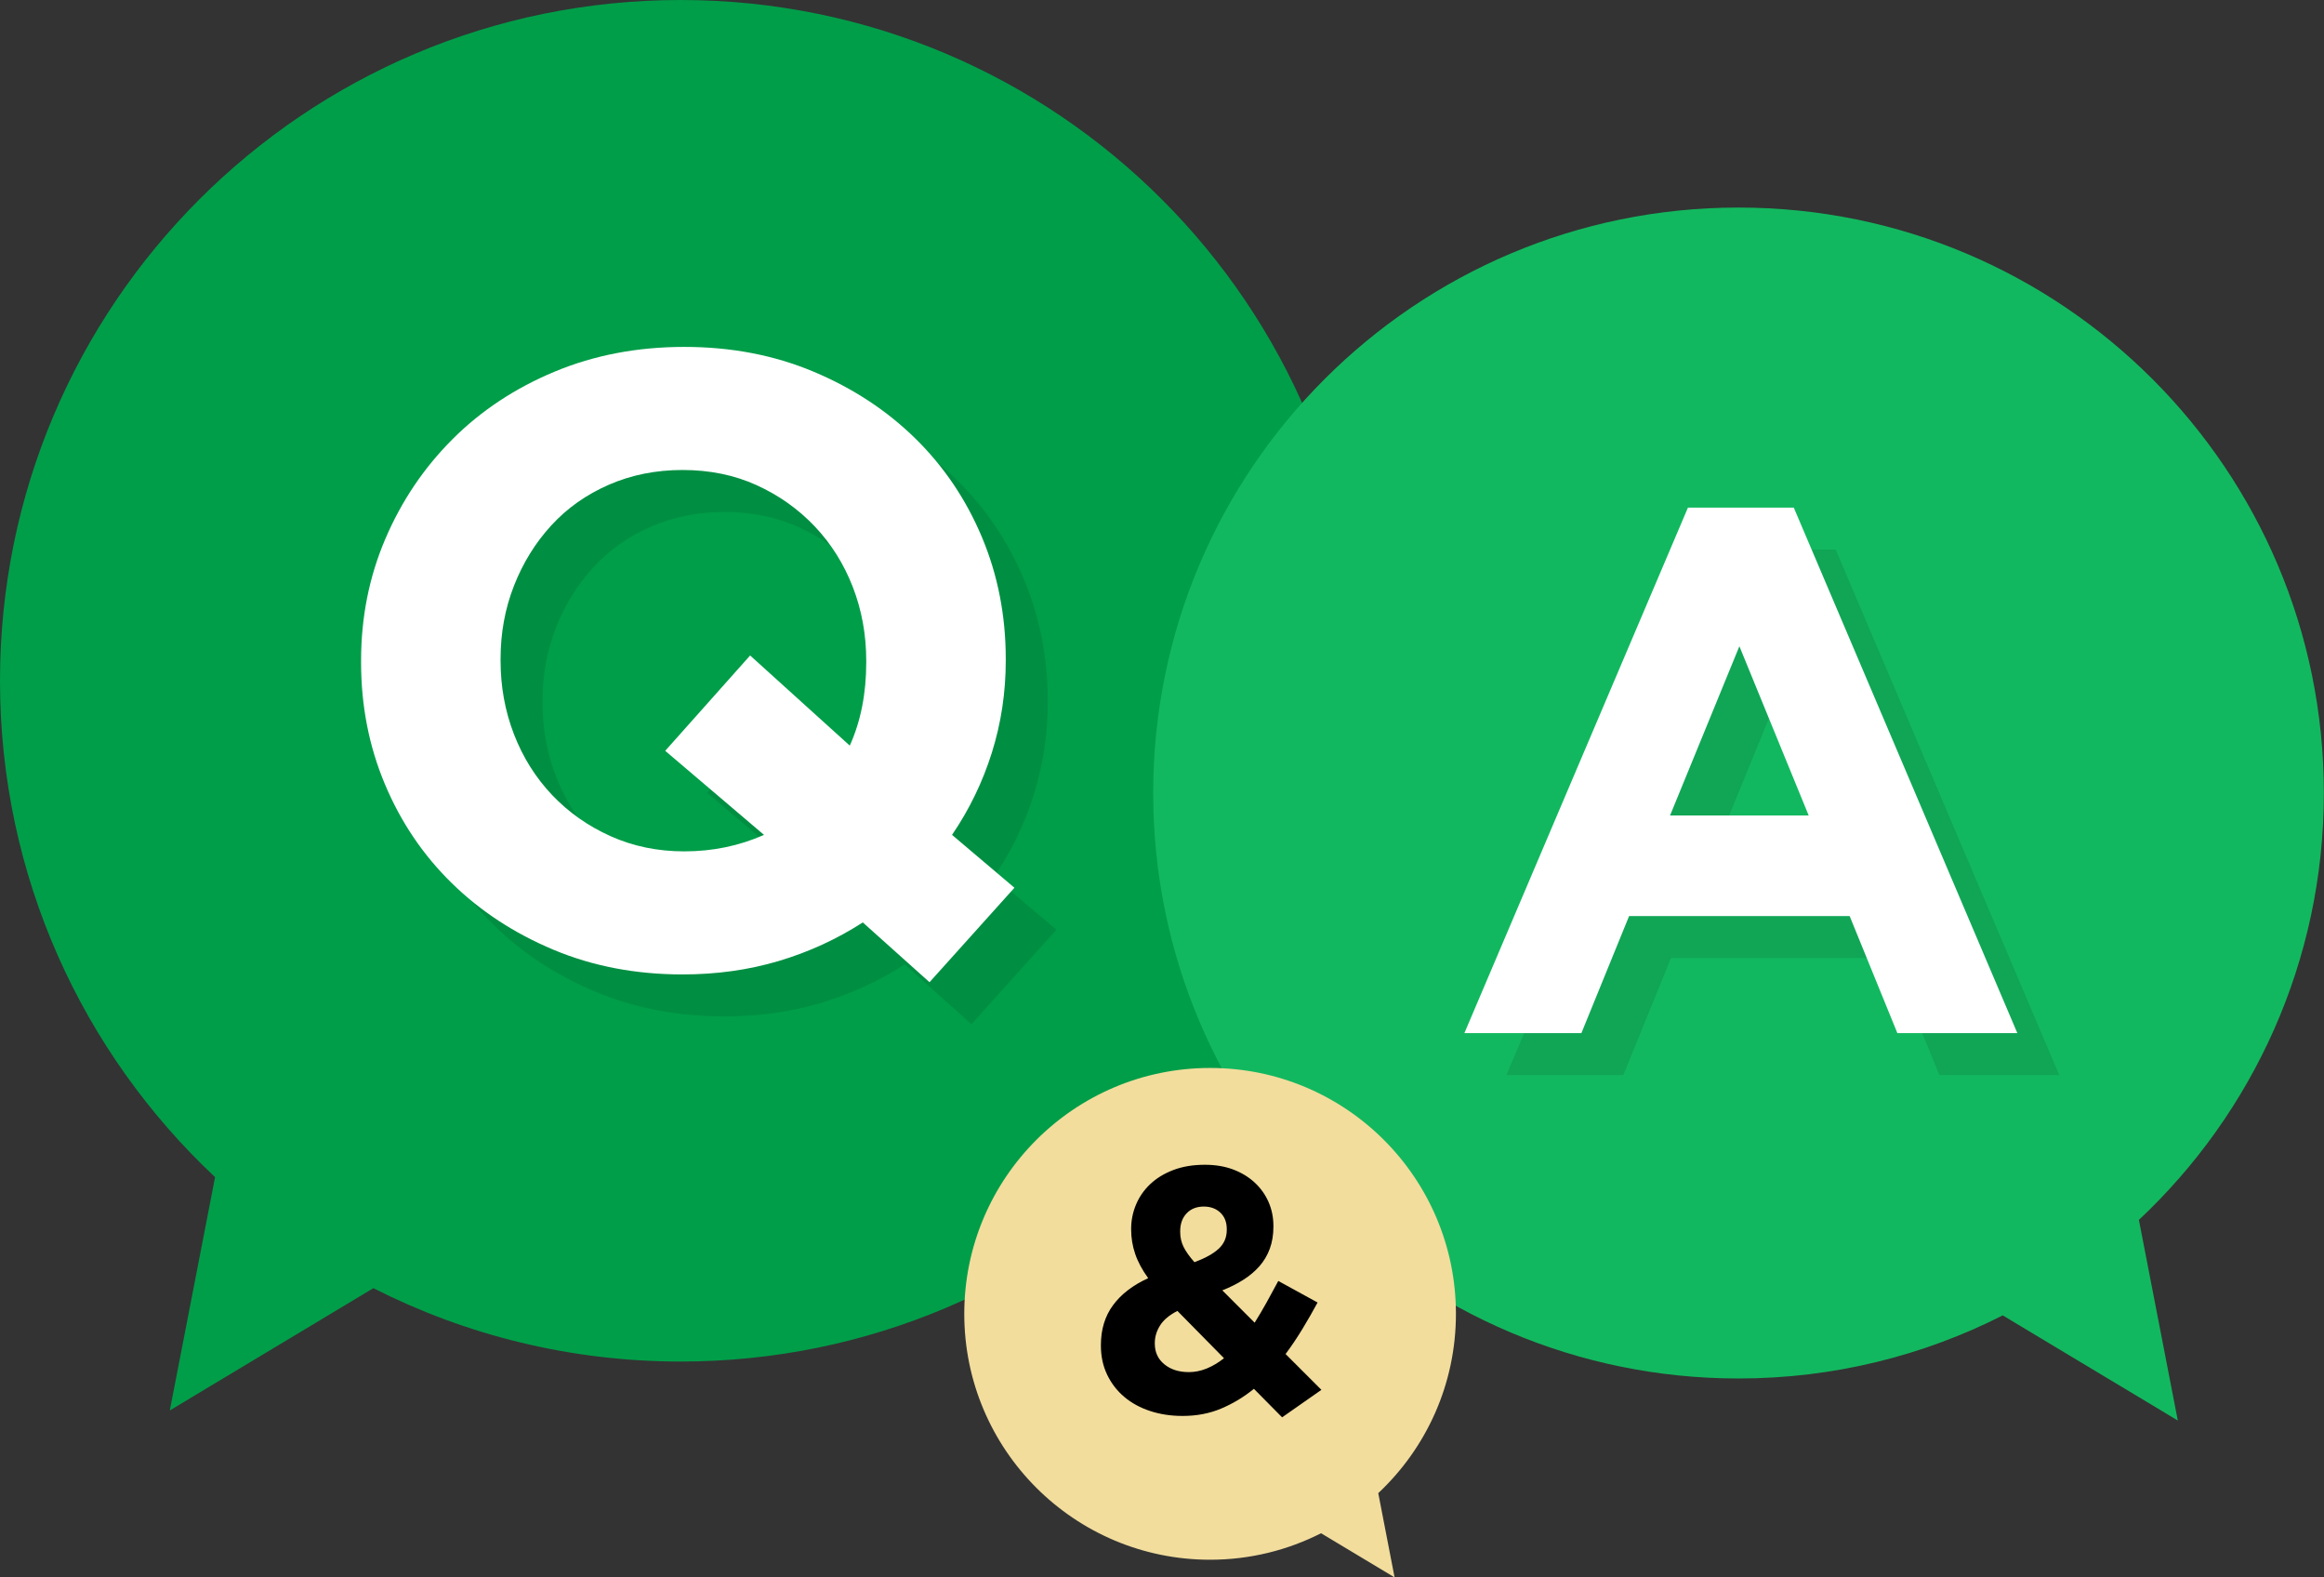 <?xml version="1.0" encoding="utf-8"?>
<!-- Generator: Adobe Illustrator 15.1.0, SVG Export Plug-In . SVG Version: 6.00 Build 0)  -->
<!DOCTYPE svg PUBLIC "-//W3C//DTD SVG 1.1//EN" "http://www.w3.org/Graphics/SVG/1.1/DTD/svg11.dtd">
<svg version="1.1" id="Layer_2" xmlns="http://www.w3.org/2000/svg" xmlns:xlink="http://www.w3.org/1999/xlink" x="0px" y="0px"
	 width="280px" height="190px" viewBox="0 0 280 190" enable-background="new 0 0 280 190" xml:space="preserve">
<rect x="0" y="0" width="280" height="190" fill="#333333" stroke="none"/>
<path fill="#009E49" d="M82,0C36.713,0,0,36.713,0,82c0,23.585,9.972,44.83,25.912,59.789l-5.452,28.1l24.524-14.726
	C56.107,160.802,68.676,164,82,164c45.287,0,82-36.713,82-82S127.287,0,82,0z"/>
<path fill="#12B85F" d="M257.698,146.938c13.708-12.864,22.284-31.136,22.284-51.418c0-38.946-31.573-70.52-70.521-70.52
	c-38.946,0-70.521,31.573-70.521,70.52c0,38.947,31.573,70.521,70.521,70.521c11.458,0,22.269-2.75,31.833-7.601l21.092,12.664
	L257.698,146.938z"/>
<path fill="#F2DD9D" d="M166.055,179.852c5.758-5.403,9.358-13.076,9.358-21.597c0-16.358-13.261-29.618-29.618-29.618
	c-16.357,0-29.618,13.26-29.618,29.618s13.261,29.618,29.618,29.618c4.813,0,9.354-1.155,13.37-3.191l8.858,5.318L166.055,179.852z"
	/>
<g opacity="0.1">
	<path d="M109.005,116.163c-3.132,2.02-6.509,3.568-10.127,4.646c-3.62,1.077-7.482,1.619-11.588,1.619
		c-5.638,0-10.823-0.993-15.556-2.978c-4.734-1.983-8.821-4.661-12.267-8.038c-3.445-3.375-6.125-7.343-8.039-11.901
		c-1.915-4.558-2.871-9.449-2.871-14.669v-0.208c0-5.22,0.974-10.109,2.923-14.668c1.948-4.558,4.646-8.561,8.091-12.006
		c3.445-3.445,7.551-6.16,12.319-8.144c4.766-1.983,9.97-2.975,15.607-2.975s10.821,0.992,15.556,2.975
		c4.732,1.983,8.822,4.664,12.267,8.039c3.445,3.377,6.124,7.344,8.039,11.902c1.914,4.56,2.871,9.448,2.871,14.668v0.209
		c0,3.829-0.558,7.517-1.67,11.067c-1.114,3.549-2.714,6.855-4.802,9.917l7.517,6.369l-10.231,11.38L109.005,116.163z
		 M87.499,107.602c3.409,0,6.611-0.66,9.604-1.984L85.202,95.491l10.23-11.483l12.006,10.857c1.321-2.923,1.983-6.264,1.983-10.022
		v-0.209c0-3.132-0.54-6.089-1.618-8.874c-1.08-2.783-2.61-5.22-4.593-7.308c-1.984-2.088-4.316-3.74-6.995-4.959
		c-2.68-1.217-5.656-1.827-8.926-1.827c-3.202,0-6.159,0.592-8.874,1.775c-2.715,1.185-5.029,2.819-6.943,4.907
		c-1.916,2.088-3.411,4.507-4.489,7.256c-1.08,2.75-1.618,5.689-1.618,8.821v0.209c0,3.132,0.538,6.091,1.618,8.874
		c1.079,2.784,2.61,5.22,4.594,7.308c1.983,2.088,4.333,3.742,7.047,4.959C81.339,106.993,84.296,107.602,87.499,107.602z"/>
</g>
<g opacity="0.1">
	<path d="M208.423,66.196h12.749l26.935,63.297h-14.455l-5.746-14.097h-26.576l-5.746,14.097h-14.097L208.423,66.196z
		 M222.968,103.275l-8.35-20.38l-8.35,20.38H222.968z"/>
</g>
<g>
	<path fill="#FFFFFF" d="M103.951,111.107c-3.132,2.02-6.509,3.568-10.126,4.646c-3.621,1.079-7.483,1.619-11.589,1.619
		c-5.638,0-10.823-0.991-15.556-2.976c-4.734-1.983-8.822-4.663-12.267-8.04c-3.445-3.375-6.125-7.341-8.039-11.901
		c-1.915-4.558-2.871-9.449-2.871-14.668v-0.209c0-5.22,0.974-10.109,2.923-14.668c1.948-4.558,4.646-8.561,8.091-12.006
		s7.551-6.159,12.319-8.143c4.766-1.984,9.97-2.976,15.608-2.976c5.637,0,10.822,0.992,15.555,2.976
		c4.732,1.984,8.822,4.664,12.267,8.039c3.445,3.376,6.124,7.344,8.039,11.901c1.913,4.56,2.871,9.448,2.871,14.668v0.208
		c0,3.829-0.558,7.517-1.67,11.066c-1.114,3.549-2.714,6.856-4.802,9.919l7.517,6.369l-10.231,11.379L103.951,111.107z
		 M82.444,102.549c3.409,0,6.611-0.661,9.604-1.985L80.146,90.437l10.231-11.484l12.006,10.858
		c1.321-2.923,1.983-6.265,1.983-10.023v-0.208c0-3.132-0.54-6.089-1.618-8.875c-1.081-2.782-2.61-5.22-4.594-7.308
		c-1.984-2.088-4.317-3.741-6.995-4.959c-2.68-1.217-5.655-1.827-8.926-1.827c-3.202,0-6.16,0.592-8.874,1.775
		c-2.714,1.184-5.029,2.818-6.942,4.906c-1.915,2.088-3.411,4.507-4.489,7.256c-1.08,2.75-1.618,5.69-1.618,8.822v0.209
		c0,3.132,0.538,6.091,1.618,8.874c1.078,2.785,2.61,5.22,4.593,7.309c1.984,2.089,4.333,3.742,7.047,4.959
		C76.284,101.939,79.242,102.549,82.444,102.549z"/>
</g>
<g>
	<path fill="#FFFFFF" d="M203.368,61.141h12.749l26.936,63.298h-14.456l-5.747-14.096h-26.574l-5.746,14.096h-14.097L203.368,61.141
		z M217.913,98.222l-8.349-20.381l-8.352,20.381H217.913z"/>
</g>
<g>
	<path d="M151.074,167.285c-1.201,0.979-2.508,1.768-3.918,2.367c-1.41,0.601-2.969,0.9-4.672,0.9c-1.396,0-2.696-0.195-3.896-0.587
		c-1.201-0.391-2.241-0.956-3.121-1.696c-0.88-0.74-1.571-1.635-2.074-2.682c-0.503-1.048-0.754-2.214-0.754-3.499v-0.084
		c0-1.87,0.488-3.47,1.466-4.797c0.978-1.326,2.388-2.409,4.232-3.247c-0.727-1.006-1.25-1.982-1.571-2.934
		c-0.322-0.949-0.482-1.928-0.482-2.934v-0.084c0-1.005,0.195-1.976,0.586-2.912c0.391-0.936,0.964-1.76,1.718-2.472
		s1.683-1.278,2.786-1.696c1.103-0.42,2.368-0.629,3.792-0.629c1.257,0,2.389,0.188,3.395,0.565
		c1.006,0.377,1.871,0.899,2.599,1.571c0.726,0.67,1.284,1.453,1.676,2.347s0.587,1.856,0.587,2.891v0.084
		c0,0.978-0.146,1.864-0.439,2.66s-0.713,1.502-1.258,2.116c-0.545,0.613-1.193,1.158-1.947,1.634s-1.594,0.896-2.514,1.257
		l3.896,3.897c0.475-0.755,0.948-1.558,1.424-2.409c0.476-0.854,0.949-1.725,1.425-2.619l4.734,2.598
		c-0.559,1.034-1.159,2.082-1.801,3.144c-0.645,1.062-1.327,2.081-2.055,3.06l4.315,4.314l-4.733,3.311L151.074,167.285z
		 M143.238,165.273c0.727,0,1.445-0.146,2.158-0.438c0.713-0.294,1.403-0.705,2.074-1.235l-5.615-5.699
		c-0.978,0.504-1.675,1.09-2.094,1.761c-0.419,0.67-0.628,1.368-0.628,2.095v0.084c0,1.033,0.384,1.864,1.152,2.493
		C141.053,164.96,142.038,165.273,143.238,165.273z M143.909,152.034c1.284-0.476,2.256-1.013,2.911-1.613
		c0.656-0.601,0.984-1.36,0.984-2.282v-0.084c0-0.839-0.259-1.502-0.773-1.99c-0.518-0.488-1.182-0.733-1.99-0.733
		c-0.866,0-1.559,0.272-2.074,0.817c-0.518,0.545-0.775,1.265-0.775,2.158v0.082c0,0.645,0.133,1.236,0.398,1.781
		C142.854,150.715,143.295,151.337,143.909,152.034z"/>
</g>
</svg>
